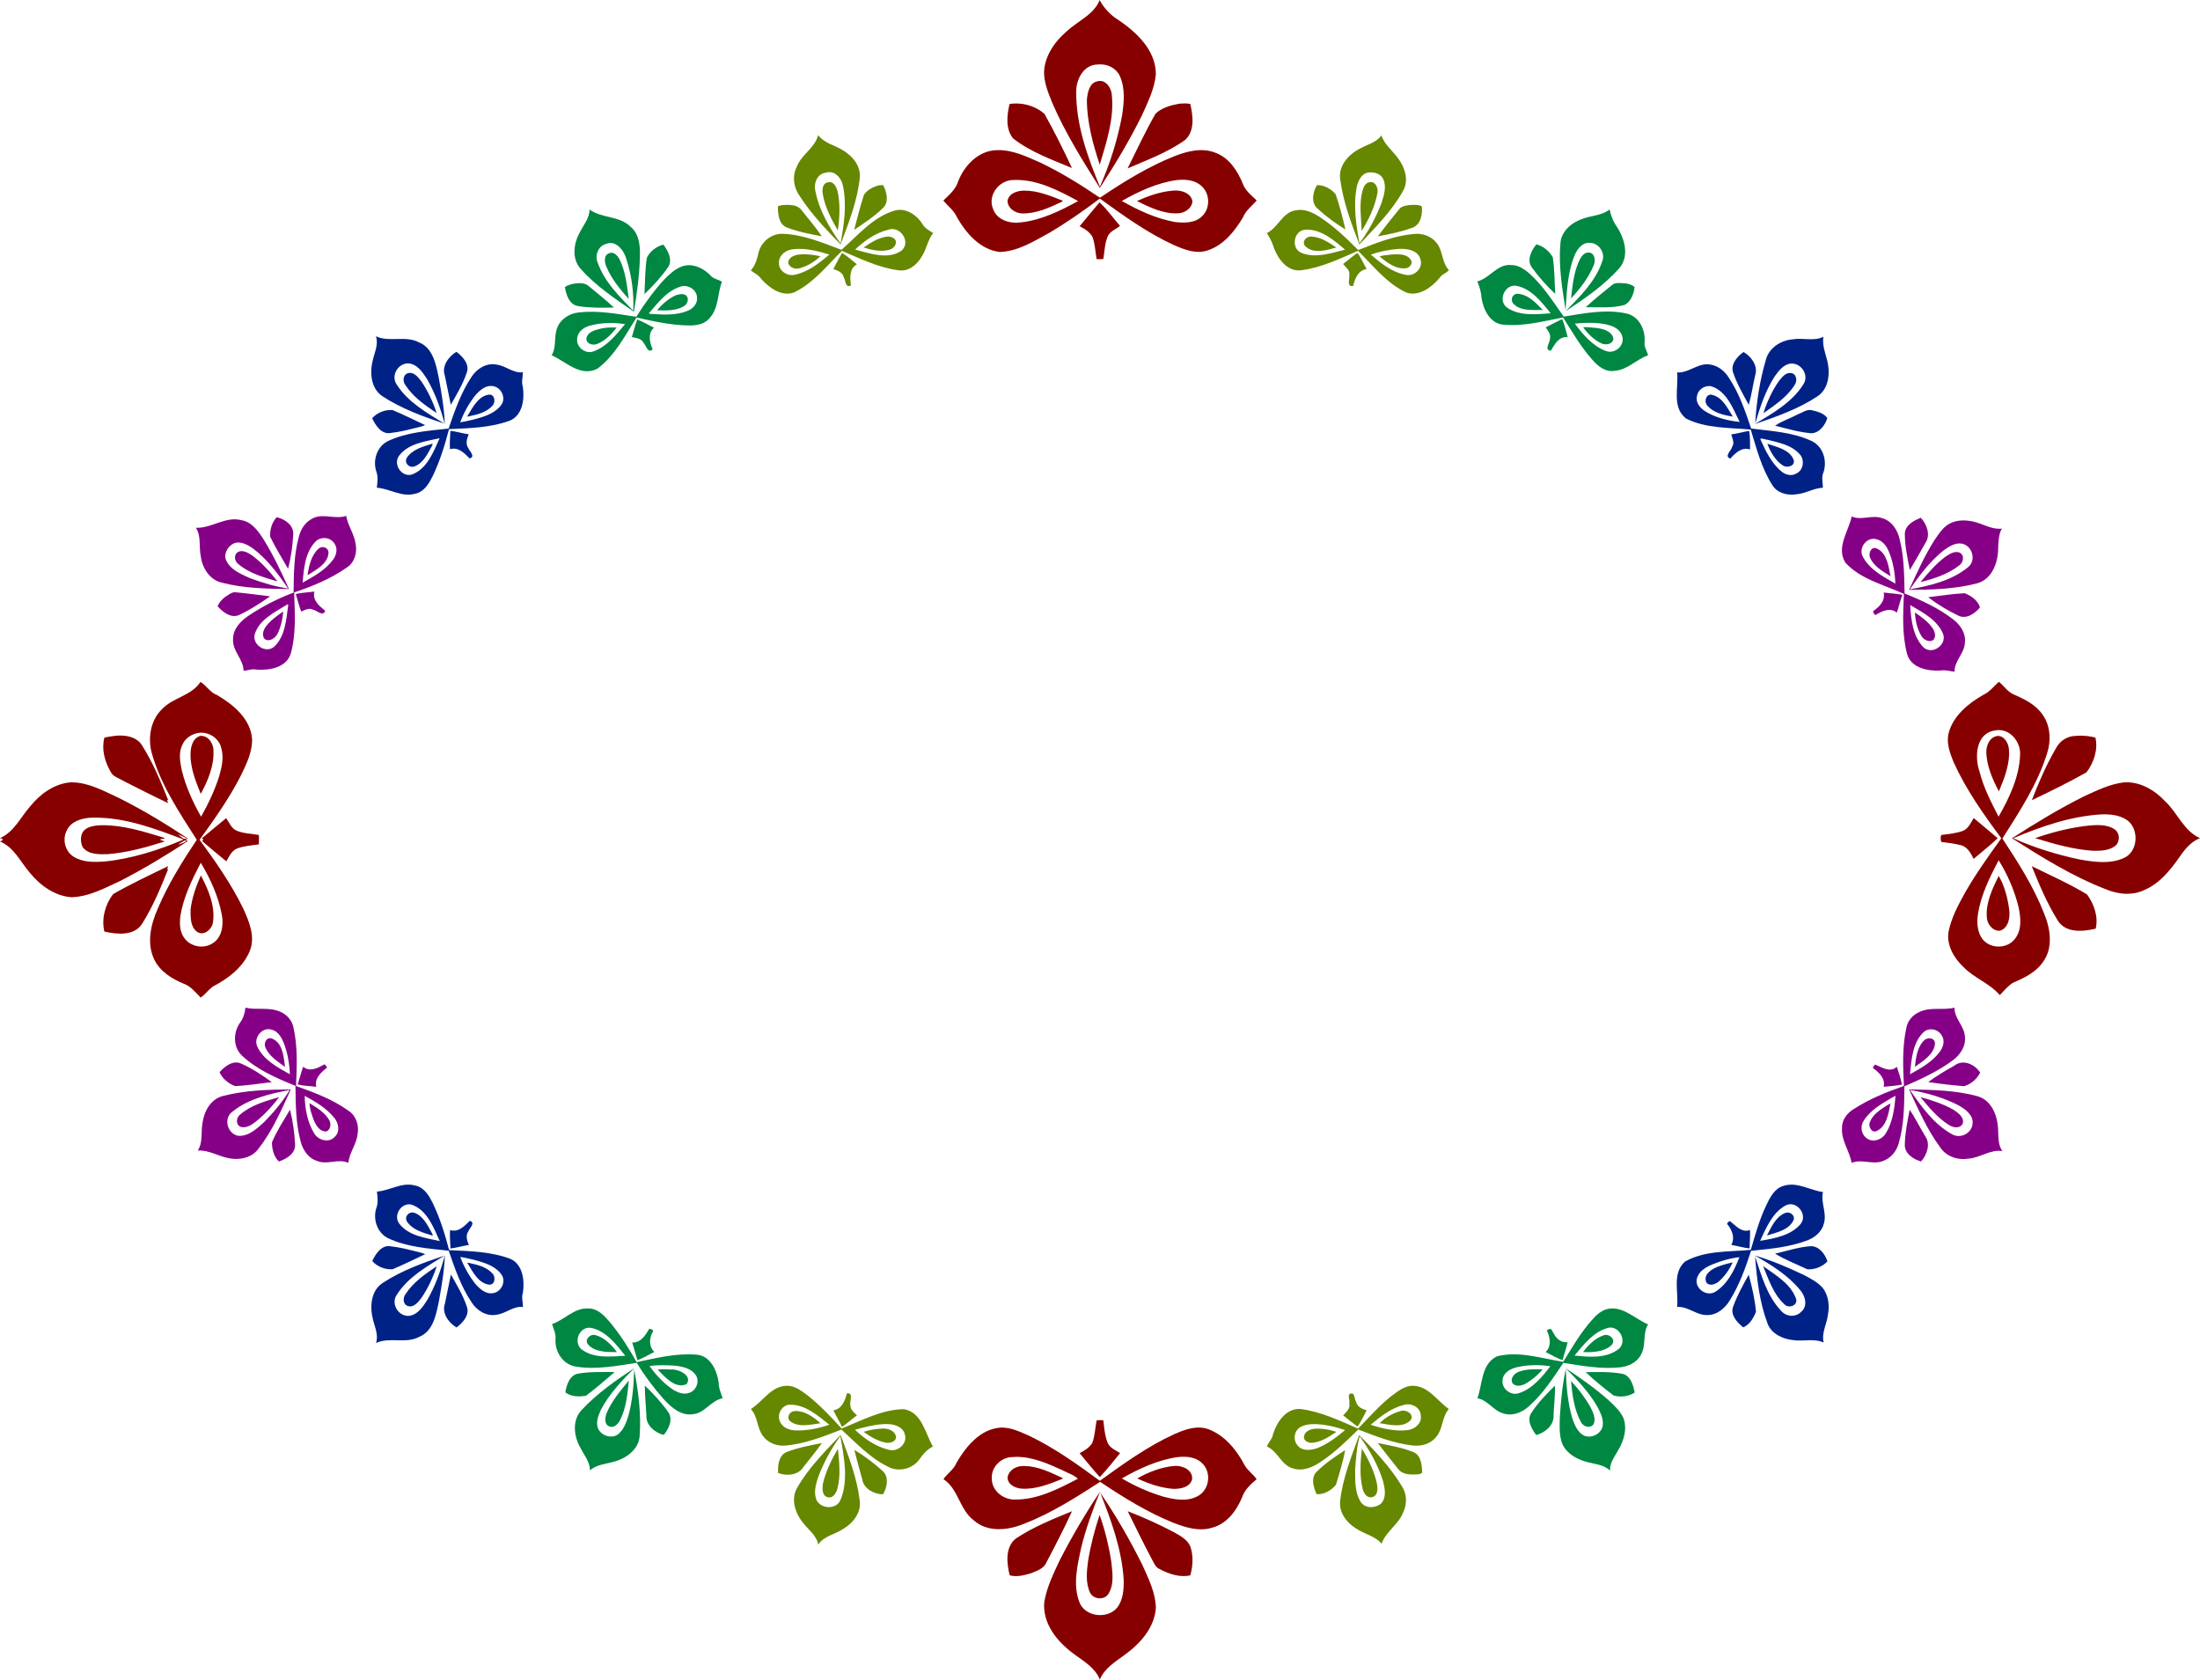 <?xml version="1.0" encoding="UTF-8"?>
<svg width="5216.6pt" height="3982.5pt" version="1.1" viewBox="0 0 5216.6 3982.5" xmlns="http://www.w3.org/2000/svg">
<path d="m2607.5 0c-9.87 25.86-34.271 41.06-55.741 56.38-32.89 23.65-63.9 54.75-73.55 95.42-8.16 32.39 5.621 64.18 17.561 93.72 30.68 70.17 71.189 135.43 112.16 199.94 36.16-55.6 70.521-112.53 99.841-172.07 14.02-31.06 29.649-62.61 33.039-97 0.03-56.95-45.06-99.4-88.85-129.07-18.7-11.09-35.6-29.88-44.5-47.32zm1.884 152.6c19.316-0.025 38.854 10.545 46.475 28.842 12.56 29.16 9.421 62.13 4.711 92.73-10.89 57.94-28.711 114.7-52.561 168.58-29.62-71.8-56.9-147.5-56.1-226.12-0.03-29.64 18.35-63.9 51.5-63.68 1.98-0.233 3.977-0.349 5.975-0.352zm-0.528 39.308c-2.294-0.064-4.697 0.233-7.197 0.953-19.19 4.23-23.049 27.69-24.459 44.07 0.18 52.51 14.05 104.12 30.48 153.6 15.92-53.34 34.31-108.36 28.72-164.68-0.814-15.312-11.489-33.496-27.544-33.944zm202.36 53.333c-4.949-0.044-9.945 0.448-14.783 0.611-19.86 3.53-41.619 9.33-56.509 23.78-24.14 42.1-44.55 86.271-66.2 129.69 46.45-20.2 95.049-37.73 136.47-67.48 23.5-21.43 18.381-57.23 12.391-85.12-3.697-1.089-7.518-1.447-11.367-1.481zm-402.3 0.07c-3.486 0.013-6.96 0.205-10.402 0.581-1.82 0.45-4.949-0.311-5.059 2.309-6 26.21-9.241 57.63 8.709 79.93 41.12 32.33 91.83 50.17 139.63 70.27-20.38-43.48-41.679-86.77-65.309-128.57-18.2-15.899-43.168-24.608-67.569-24.52zm-42.016 110.6c-1.136 0.012-2.275 0.041-3.416 0.087-43.43 1.1-76.901 35.949-91.641 74.459-5.93 18.87-21.399 31.83-34.939 44.97 10.45 13.05 24.979 23.3 31.889 39.05 21.84 38.52 55.411 77.65 102.13 82.95 42.81-1.48 80.259-25.2 116.76-45.13 41.74-24.62 81.58-52.4 120.23-81.58 56.06 40.61 112.84 81.589 176.08 110.56 25.14 10.95 53.431 22 80.711 12.03 37.15-12.58 62.97-45.08 82.42-77.58 6.74-16.49 21.35-27.35 32.8-40.3-12.33-12.08-27.001-23.15-33.031-40.03-12.54-30.27-32.02-60.83-64.05-72.92-32.26-13.29-67.86-4.13-98.83 8.15-61.59 24.77-118.51 59.66-173.41 96.67-1.22 0.76-2.771 1.461-4.041 0.491-44.75-30.37-90.94-58.94-139.8-82.27-31.63-13.931-64.639-29.982-99.864-29.608zm439.09 70.289c15.663 0.269 31.451 4.101 43.106 14.998 20.21 17.75 21.08 52.469 1.6 71.109-16.7 17.06-42.83 16.64-64.78 14.07-44.6-8.01-87.28-27.82-125.82-49.95 39.93-22.37 83.971-43.279 130.43-49.439 5.035-0.572 10.242-0.879 15.462-0.789zm-396.77 0.4c52.683-0.239 102.18 25.765 147.19 50.108-41.04 22.59-87.6 45.52-135.97 50.57-25.21 3.56-56.519-5.289-65.639-31.759-13.63-31.82 13.52-67.761 46.62-68.691 2.606-0.142 5.204-0.216 7.795-0.228zm379.19 25.084c-2.409-0.035-4.766 0.076-7.014 0.323-29.79 2.25-58.409 12.39-85.439 24.55 29.17 14.84 62.13 30.611 96.25 29.291 16.22-0.08 33.669-11.14 35.259-28.25-2.748-18.252-22.193-25.671-39.056-25.914zm-360.1 0.284c-15.45 0.11-35.141 5.87-39.111 23-1.01 18.44 18.231 30.81 34.981 31.1 32.75 0.56 63.25-13.331 92.23-26.991 1.12-0.91 4.01-1.39 3.07-3.37-29.15-11.64-59.33-24.029-91.17-23.739zm178.87 27.83c-15.59 18.97-31.8 37.46-47.17 56.62 11.92 6.27 24.539 13.58 30.759 26.13 5.74 16.71 6.56 34.54 9.43 51.82 5.29 0.33 10.671 0.28 16.041-0.28 2.86-17.98 3.25-36.78 10.37-53.8 5.61-12.23 20.2-17.08 29.17-24.7-16.19-18.39-30.77-39.661-48.6-55.791z" fill="#870000"/>
<path d="m1939.9 320.42c-7.62 30.988-40.873 46.6-51.221 76.615-10.806 22.092-6.396 48.409 7.607 67.928 27.249 42.101 62.051 78.599 96.773 114.53 19.812-52.224 40.662-105.12 46.036-161.13 0.635-34.656-29.731-59.39-59.04-71.71-14.581-5.636-31.857-14.996-40.155-26.233zm25.572 87.689c17.191-0.762 30.114 15.978 33.259 32.192 9.642 45.299 2.618 92.088-5.689 137.05-26.166-37.329-50.784-78.294-59.438-123.7-5.104-17.934 3.88-41.895 24.254-44.091 2.614-0.876 5.157-1.341 7.613-1.45zm0.921 23.652c-1.301 0.046-2.674 0.263-4.123 0.675-11.485 2.101-13.02 16.76-11.567 26.076 4.769 31.422 20.684 61.368 35.869 87.887 4.389-28.151 5.928-59.713 0.36-88.76-2.136-10.703-7.962-26.319-20.539-25.878zm127.65 7.017c-2.418 0.142-7.263 0.436-9.681 0.578-13.554 3.327-27.291 10.568-35.583 21.945-9.173 27.424-15.58 55.71-23.375 83.55 23.974-16.001 48.369-31.978 69.008-52.272 14.407-14.634 7.712-37.8-0.369-53.802zm-229.47 47.006c-3.181 0.069-6.287 0.257-9.212 0.467-3.83 0.607-7.729 1.235-11.002 3.393 0.356 18.127 2.027 42.751 22.166 49.95 26.393 10.271 54.494 15.231 82.184 20.719-14.293-21.234-31.475-40.697-47.192-60.986-7.977-11.912-23.161-13.841-36.944-13.543zm268.49 11.797c-3.191 0.041-6.428 0.401-9.69 1.115-52.258 14.344-89.113 59.593-128.07 93.639-44.489-16.736-89.688-35.77-137.78-38.001-26.83-1.492-51.471 17.571-58.505 43.178-3.688 15.587-7.403 31.445-18.712 43.594 8.317 6.636 18.733 10.904 24.666 20.232 19.012 21.141 48.215 42.845 77.99 31.964 45.742-22.062 78.51-63.76 113.37-98.523 43.236 18.298 86.406 39.677 133.49 45.966 29.39 4.928 51.235-20.158 62.178-44.162 6.511-14.876 10.463-30.876 20.687-43.907-9.172-6.321-19.998-11.182-25.43-21.539-11.683-18.541-31.846-33.842-54.186-33.555zm-18.434 45.49c24.964-0.807 44.621 33.249 22.514 51.709-32.705 21.784-74.88 5.787-109.68-3.027 21.523-20.069 48.146-39.606 77.797-46.715 3.158-1.244 6.303-1.868 9.369-1.967zm-8.613 17.845c-0.984-8e-3 -1.963 0.036-2.926 0.132-20.456 2.697-38.589 14.216-55.138 25.866 19.501 6.181 40.875 10.779 61.071 5.246 9.269-2.432 18.216-12.431 14.592-22.319-3.583-6.221-10.71-8.872-17.599-8.925zm-212.24 29.212c24.814-0.245 49.385 6.188 72.94 13.557-23.84 19.709-49.262 40.417-80.158 47.267-18.88 5.91-41.57-8.827-39.523-29.596 0.64-17.214 16.93-28.769 32.934-30.368 4.607-0.54 9.211-0.814 13.806-0.86zm103.06 9.642c-7.658 12.206-14.082 25.268-20.709 38.086 9.764 3.57 21.121 7.293 24.2 18.68 5.245 8.24 3.242 27.058 17.446 20.31-2.382-17.871-4.306-39.921 14.158-50.175-11.262-9.215-23.41-19.814-35.095-26.901zm-93.782 3.125c-3.268 0.095-6.538 0.341-9.807 0.773-10.554 1.574-24.161 6.992-24.239 19.706 3.219 11.936 17.675 16.155 28.368 12.247 17.857-4.932 35.084-15.555 47.896-28.16-13.916-2.536-28.054-4.976-42.218-4.566z" fill="#668700"/>
<path d="m3275.4 321.19c-11.549 16.441-32.182 21.061-48.895 30.261-28.429 13.426-54.731 42.562-48.235 76.09 7.053 52.581 26.102 102.67 45.135 151.91 37.166-39.557 76.602-78.515 103.19-126.35 14.907-24.924 4.724-56.396-11.574-77.894-13.195-18.153-31.931-32.262-39.623-54.02zm-23.948 87.514c11.868 0.285 24.097 5.268 28.869 16.777 7.747 17.988 1.178 37.897-4.401 55.522-12.975 33.969-30.451 66.859-52.307 95.642-8.361-44.113-15.146-90.348-6.217-134.88 3.559-13.65 10.688-29.539 25.992-32.533 2.604-0.412 5.325-0.596 8.063-0.53zm-1.126 22.981c-1.377 6e-3 -2.837 0.203-4.379 0.617-9.659 2.122-13.15 13.573-15.743 21.779-7.697 30.68-2.682 62.503-1.305 93.632 16.199-26.711 30.462-55.958 36.603-86.865 3.662-11.438-1.865-29.222-15.176-29.163zm-124.37 7.327c-1.029-0.023-2.06-6e-3 -3.092 0.054-10.257 15.803-15.186 43.151 2.393 56.539 19.905 18.22 41.885 34.396 64.955 48.341-6.787-28.333-13.709-56.898-23.633-84.275-10.188-10.961-25.186-20.317-40.624-20.659zm230.2 46.742c-4.165-0.083-8.369 0.206-12.29 0.195-9.332 1.157-20.356 2.465-26.518 10.539-17.178 20.933-34.05 42.142-50.153 63.905 26.954-5.14 54.129-10.347 79.978-19.828 21.328-6.009 26.4-32.444 24.177-51.216-4.548-2.768-9.84-3.489-15.196-3.595zm-272.54 11.916c-2.95-0.02-5.93 0.211-8.931 0.733-33.499 3.086-43.214 41.102-70.788 54.293 6.838 10.501 12.696 21.525 16.216 33.579 10.055 27.88 33.016 59.586 66.652 54.342 47.038-6.35 90.469-27.246 133.43-45.999 35.242 35.17 67.974 77.187 114.26 98.969 30.475 10.273 60.319-12.559 79.005-34.506 5.004-8.794 16.397-11.176 22.09-18.758-17.376-18.156-13.56-45.924-29.581-64.926-12.754-15.915-34.024-23.027-53.938-20.644-44.99 4.165-87.575 20.676-129.21 37.282-1.176 0.34-2.652 0.694-3.534-0.312-28.106-28.555-57.566-56.304-91.33-78.126-13.322-8.384-28.413-15.818-44.343-15.926zm17.198 46.831c34.462 0.81 63.592 26.189 88.706 47.462-32.922 7.857-69.017 20.999-102.26 8.117-26.605-9.106-20.78-52.32 6.588-55.403 2.345-0.173 4.666-0.229 6.963-0.175zm8.326 16.413c-11.783-0.496-23.339 11.735-14.24 22.775 19.587 19.225 50.452 9.543 73.866 3.23-17.963-12.015-37.326-25.216-59.626-26.006zm214.08 29.106c18.482 0.152 39.355 5.104 44.884 24.492 7.234 21.59-15.006 42.705-36.366 36.791-31.361-5.938-57.748-27.551-81.175-47.433 18.147-7.094 40.263-11.26 60.462-13.308 3.792-0.358 7.931-0.577 12.196-0.542zm-104.75 9.708c-11.634 8.168-22.352 17.683-33.684 26.286 6.032 7.957 17.05 14.41 14.635 26.13 1.463 9.587-6.921 28.704 9.111 25.854 4.246-17.509 11.86-37.149 32.055-40.097-7.575-12.374-13.305-27.888-22.117-38.173zm96.855 3.271c-5.343-0.149-10.667 0.162-15.456 0.401-9.169 1.58-20.939 1.446-28.527 4.714 17.302 14.344 39.111 31.227 63.395 27.79 8.11-1.629 16.395-11.655 10.653-19.576-6.46-10.447-18.309-13.001-30.064-13.328z" fill="#668700"/>
<path d="m1398 496.73c-0.183 19.391-13.016 35.128-21.761 51.457-15.393 26.361-21.806 63.334-0.221 88.222 35.862 41.418 82.451 71.625 127.04 102.71 7.379-43.793 13.486-87.95 14.295-132.42 0.662-24.425-1.762-52.1-21.966-68.884-26.181-26.573-70.572-20.307-97.389-41.082zm44.026 80.053c21.15-4.428 37.152 17.612 42.807 36.122 12.999 39.567 18.647 82.62 16.739 123.95-32.316-33.346-67.45-67.663-83.65-112.22-8.388-17.369-0.515-40.802 18.618-46.141 1.863-0.774 3.694-1.339 5.486-1.714zm5.697 22.668c-0.943 0.16-1.903 0.429-2.876 0.822-13.596 4.11-11.716 21.48-7.175 31.579 11.881 29.047 32.697 54.279 53.245 77.077-4.05-32.158-7.611-65.461-22.225-94.842-4.194-7.42-11.85-16.174-20.968-14.635zm125.43-19.301c-1.202 0.315-3.628 0.939-4.84 1.256-14.432 5.046-27.83 15.78-34.487 29.645-4.521 28.466-4.096 57.641-5.699 86.395 20.2-19.554 39.73-40.454 55.781-63.693 12.01-17.299 0.15-38.853-10.755-53.603zm-217.08 93.386c-5.61 2.007-12.089 3.114-16.476 7.379 2.688 18.283 10.765 42.487 32.31 45.053 27.672 4.37 55.954 3.751 83.89 3.293-18.564-17.571-38.803-33.439-58.476-49.796-10.852-10.655-27.688-8.646-41.248-5.929zm269.45-44.037c-3.118 0.538-6.229 1.393-9.31 2.598-16.593 6.037-29.409 18.919-41.652 31.089-24.751 27.06-46.356 56.9-65.7 87.982-44.822-6.803-90.346-15.546-135.86-10.387-21.698 1.946-43.288 14.974-51.455 35.794-8.819 21.243-1.333 45.501-13.41 65.808 33.438 14.802 68.297 52.636 108.56 31.739 41.342-30.804 65.882-79.237 92.626-121.3 41.115 9.326 82.756 18.478 125.13 18.86 18.372 0.341 38.896-3.821 50.116-19.785 19.956-23.744 16.52-56.52 27.32-83.71-8.064-5.798-20.494-6.479-27.272-15.145-15.06-15.569-37.267-27.308-59.093-23.541zm-8.493 49.134c16.056-3.228 34.115 8.258 35.643 25.257 2.47 14.801-8.856 27.972-22.032 32.979-27.938 11.767-58.99 9.084-88.474 7.348-1.806 0.3-4.968-1.664-1.807-3.327 20.62-24.26 41.881-51.609 73.492-61.411 1.047-0.349 2.108-0.63 3.178-0.845zm-6.658 19.335c-2.643 0.504-5.23 1.246-7.608 1.982-17.355 8.039-32.628 21.124-44.755 35.777 21.291 0.629 44.275 1.581 63.305-9.474 8.645-4.686 13.532-18.115 5.728-25.563-4.763-3.788-10.854-3.831-16.67-2.722zm-200.5 71.546c23.739-4.713 48.563-4.554 72.309-0.987-20.724 24.719-41.966 52.013-73.056 63.914-19.017 8.923-42.928-8.169-40.608-28.933 0.34-15.652 14.518-26.568 28.291-30.865 4.308-1.216 8.667-2.256 13.063-3.128zm101.02-11.926c-4.824 13.702-8.669 27.774-12.659 41.732 10.374 2.007 22.74 3.057 28.022 13.98 6.329 6.828 9.413 25.156 21.265 15.171-6.952-16.69-12.296-37.738 3.288-51.535-13.238-6.106-27.224-14.899-39.916-19.349zm-83.44 21.036c-2.645 0.506-5.254 1.109-7.806 1.815-11.858 2.937-27.265 8.264-29.27 22.315-0.353 12.701 15.828 16.961 25.566 12.766 18.977-7.295 34.721-23.62 46.123-38.804-11.026-0.687-23.152-0.286-34.612 1.908z" fill="#008742"/>
<path d="m3816.7 496.63c-17.355 14.026-40.427 14.125-60.738 20.925-26.853 8.278-53.992 29.143-55.945 59.264-4.728 52.991 4 106.14 12.265 158.33 2.609-40.73 4.526-89.114 21.284-129.42 5.858-14.519 17.894-30.893 35.298-30.026 22.691-0.174 39.13 24.731 29.811 45.474-15.899 46.623-52.575 82.066-86.113 116.61 44.834-29.609 90.287-60.678 126.37-100.98 25.421-28.218 13.69-70.533-4.893-99.033-8.807-11.818-15.048-28.454-17.339-41.144zm-47.551 102.35c-0.845-0.143-1.736-0.218-2.678-0.22-9.03-0.186-15.658 7.909-19.769 15.066-14.911 28.967-17.808 61.959-21.509 93.788 21.692-23.187 41.887-49.252 53.854-78.954 4.723-10.342 2.773-27.542-9.898-29.679zm-126.22-19.63c-11.587 14.434-23.395 37.24-10.767 54.557 16.424 22.681 35.15 43.894 55.599 63.007-1.991-29.013-1.289-58.409-5.914-87.129-8.338-14.436-22.505-26.46-38.918-30.435zm213.93 92.906c-0.981-0.189-1.962-0.356-2.933-0.508-10.794 0.031-23.908-3.568-32.517 4.874-20.61 16.989-41.928 33.588-61.332 51.759 30.735-0.056 62.596 2.795 92.552-5.512 14.881-8.11 21.417-26.226 23.352-42.261-5.252-4.711-12.249-7.032-19.122-8.352zm-263.71-42.795c-2.769-0.579-5.618-0.894-8.553-0.887-33.662-4.435-51.752 31.29-81.569 38.676 5.171 12.598 9.268 25.589 9.917 39.335 4.398 27.79 20.437 61.153 52.166 63.266 47.62 4.326 94.836-8.144 141.07-17.169 21.659 33.692 41.937 69.306 68.839 99.555 13.263 15.414 31.343 30.775 53.355 26.914 30.752-1.663 51.607-27.406 79.465-36.61-2.475-10.638-10.02-20.202-8.151-31.758 2.019-27.836-11.895-58.607-40.292-66.857-50.075-11.822-101.65-1.248-151.49 6.758-25.55-35.946-49.441-74.035-82.853-103.5-9.41-7.755-19.898-15.216-31.898-17.723zm2.176 48.151c35.842 6.794 60.052 38.424 81.626 65.325-34.535 2.252-74.603 7.136-104.4-14.223-21.316-17.061-3.882-55.235 22.779-51.102zm10.48 19.893c-2.209-0.465-4.47-0.789-6.786-0.951-12.112-0.735-18.472 13.219-11.26 22.709 17.226 19.393 46.948 15.115 70.27 15.88-14.37-15.312-30.871-33.138-52.225-37.638zm201.74 71.493c17.163 3.605 34.479 11.08 39.237 28.974 5.847 21.908-17.735 41.876-38.417 34.443-31.716-11.615-54.643-38.891-74.201-65.155 18.836-1.677 37.858-2.848 56.738-0.819 5.216 0.584 10.921 1.355 16.643 2.557zm-103.6-12.328c-12.944 6.53-26.043 12.805-38.856 19.555 5.283 7.985 12.758 16.02 10.212 26.547-0.122 10.113-14.68 27.728 2.115 28.69 8.822-15.094 19.251-34.632 39.846-31.994-3.915-13.974-7.423-31.037-13.317-42.798zm89.332 22.195c-3.32-0.658-6.548-1.119-9.485-1.449-9.774-0.341-21.102-2.757-29.749-1.402 10.445 14.866 24.898 29.298 41.877 37.489 9.87 5.667 27.854 3.499 29.606-9.76-1.723-15.49-17.858-22.027-32.249-24.878z" fill="#008742"/>
<path d="m4323.7 798.54c-23.037 11.371-48.621 1.766-72.808 6.045-28.509 2.197-56.964 20.566-63.954 49.479-14.204 48.192-22.309 100.55-24.945 149.68 11.51-38.509 24.252-77.393 46.185-111.44 10.168-14.093 23.033-31.168 42.43-30.318 23.33 1.863 39.272 29.934 25.096 49.91-26.889 42.619-72.645 68.208-114.72 93.615 50.735-17.41 102.39-35.315 147.45-65.056 29.356-18.536 31.944-58.252 23.324-88.811-4.665-17.327-11.216-34.862-8.064-53.11zm-189.5 36.063c-14.676 10.439-30.932 28.748-24.873 48.285 9.294 27.05 23.675 52 37.336 77.025 6.615-23.216 9.775-47.297 15.385-70.781 6.972-21.917-9.557-44.052-27.848-54.529zm114.89 50.307c-1.19-0.33-2.488-0.519-3.896-0.545-11.624-0.784-19.738 10.35-26.425 18.253-16.683 23.096-29.213 51.304-37.446 77.26 26.8-19.092 55.791-38.024 73.664-66.397 7.048-9.028 5.61-25.377-5.897-28.571zm-186.9-18.98c-1.624-0.456-3.278-0.835-4.959-1.134-29.502-6.753-51.714 20.28-80.54 18.246 4.098 36.608-13.109 81.889 21.065 109.28 47.119 23.894 102.2 21.43 153.56 26.203 13.707 44.71 25.486 91.323 50.963 131.23 11.544 19.601 36.278 25.674 57.466 22.2 21.832-1.761 40.687-14.549 62.659-15.531 0.07-12.318-4.075-24.752 1.49-36.794 9.196-27.573-1.041-61.312-28.374-74.07-44.741-20.902-95.014-23.386-143.23-29.492-14.068-41.495-28.375-83.787-52.88-120.51-8.592-13.701-21.527-25.214-37.227-29.624zm245.1 109.55c-4.521-1.332-9.096-2.357-13.405-3.303-11.263-1.066-20.817 6.494-30.868 10.311-17.731 9.303-37.74 15.769-53.968 26.907 28.385 6.943 56.688 15.557 85.964 17.907 19.198-0.487 32.926-19.447 37.916-36.086-6.008-8.381-15.692-12.806-25.639-15.737zm-249.18-59.475c36.501 11.694 51.229 53.098 66.924 84.417-27.862-2.819-59.173-10.372-83.752-26.564-11.054-7.56-21.461-21.009-17.292-35.075 2.333-15.539 19.015-26.079 34.12-22.778zm3.873 20.84c-0.745-0.218-1.502-0.416-2.271-0.594-13.305-3.774-19.73 14.388-12.507 23.918 14.353 18.441 40.42 24.397 61.476 27.553-11.777-19.098-23.59-44.133-46.698-50.877zm85.273 84.908c-14.098 2.293-27.918 6.33-42.085 8.249 2.452 9.66 8.472 20.23 1.951 29.73-2.151 9.349-19.57 22.174-4.248 27.691 12.013-13.45 27.414-28.122 46.851-21.716-0.299-14.411 0.566-31.973-2.469-43.954zm69.755 27.528c18.978 5.359 37.429 12.781 50.61 27.896 12.084 13.15 8.761 37.508-7.88 45.334-11.058 7.107-25.73 3.597-35.31-4.424-24.335-19.909-37.871-49.142-50.562-77.155 3.771-3.028 11.956 1.805 17.38 1.79 8.4 2.113 17.135 4.124 25.762 6.56zm-26.189 2.952c6.502 18.249 18.813 39.963 36.603 51.389 9.874 6.597 29.167 1.935 25.919-12.677-9.391-25.153-39.996-30.89-62.522-38.713z" fill="#002287"/>
<path d="m464.59 1251.4c12.922 20.222 6.702 44.556 11.415 66.77 3.22 28.154 21.239 57.316 50.562 63.482 51.656 13.376 105.54 14.232 158.61 15.038-17.673-39.694-36.458-79.034-59.213-116.1-12.711-20.141-27.825-42.628-53.135-47.133-38.003-10.074-71.084 19.499-108.24 17.946zm191.6-25.089c-11.45 11.95-16.632 30.009-15.513 46.291 12.426 26.19 28.086 50.765 42.446 75.962 6.707-26.313 10.818-53.79 12.144-81.002 1.791-22.088-19.929-36.893-39.077-41.252zm-102.3 62.411c15.546-7.177 33.979 3.119 46.777 12.39 33.591 25.414 58.918 59.927 82.691 94.266-30.713-4.223-60.752-13.695-89.899-24.209-22.233-10.155-48.878-20.557-58.286-45.255-3.715-12.817 3.502-26.997 13.995-34.384 1.537-1.137 3.114-2.066 4.722-2.809zm190.18-60.948c-2.965 1.265-5.875 2.904-8.721 5.002-13.874 8.717-22.504 23.657-26.482 39.232-12.106 43.199-12.083 88.562-12.729 133.06-37.857 14.25-74.238 32.823-107.77 55.481-18.251 12.482-35.74 30.832-35.762 54.409-2.231 28.327 24.548 47.612 25.001 75.477 10.194-0.51 20.134-5.254 30.488-2.749 30.12 1.958 69.092-3.91 80.844-36.3 13.787-47.537 10.184-97.895 8.532-146.77 43.504-14.498 86.967-32.285 124.62-58.836 18.498-11.41 25.18-34.931 21.273-55.456-2.92-23.942-18.483-43.602-22.527-67.142-24.904 8.66-52.623-5.713-76.768 4.59zm-178.97 80.626c-11.477 6.062-9.583 22.482 0.286 29.209 26.139 22.175 60.363 31.36 92.599 40.947-17.674-22.387-36.733-44.201-59.744-61.267-9.357-6.189-21.733-14.143-33.142-8.889zm192.08-30.413c12.468-5.181 28.264-1.492 35.615 10.392 8.859 11.906 5.129 27.917-3.208 38.843-18.057 24.645-45.791 39.676-71.94 54.186 2.736-34.298 6.289-74.849 33.023-99.624 2.006-1.572 4.201-2.837 6.51-3.796zm1.843 20.58c-1.726 0.795-3.366 1.947-4.822 3.483-16.462 15.714-21.848 40.103-24.849 61.832 19.44-12.738 46.662-25.723 49.527-51.519 1.278-12.003-10.536-18.091-19.856-13.796zm-210.43 107.69c-1.787 0.856-3.514 1.87-5.187 2.833-11.443 6.704-22.232 15.831-27.379 28.39 12.034 13.58 30.911 28.642 50.043 21.088 26.238-12.196 50.786-27.942 74.338-44.646-27.427-3.333-54.826-7.071-82.33-9.668-3.358-0.413-6.506 0.576-9.485 2.003zm152.81 2.17c4.383 13.877 7.473 28.243 12.925 41.742 8.506-3.908 18.619-9.713 27.87-4.572 10.204 1.872 23.636 17.587 28.934 2.639-13.986-11.375-30.874-24.817-25.51-45.519-14.686 1.952-29.896 2.353-44.22 5.709zm-20.25 24.803c1.675-0.822 2.778-0.629 2.158 2.496-4.639 33.514-6.845 71.978-32.371 96.96-20.039 18.62-54.478-4.151-46.649-29.716 10.262-32.197 43.113-49.057 70.021-65.624 1.591-0.327 4.688-3.06 6.841-4.116zm-9.668 16.792c-0.341 0.217-1.015 0.671-1.352 0.898-14.116 9.722-28.298 20.01-38.888 33.646-6.658 8.624-11.769 21.976-3.074 31.131 12.018 7.029 25.558-3.695 30.72-14.498 7.282-16.049 11.449-33.612 12.594-51.176z" fill="#860087"/>
<path d="m4746.8 1253.3c-24.335 3.002-45.563-11.867-68.52-16.779-17.871-3.819-37.68-4.003-54.336 4.421-16.781 8.335-26.537 25.086-36.99 39.785-23.761 37.289-41.576 77.893-60.213 117.86 53.813-0.222 108.57-1.699 160.92-15.321 34.155-8.831 49.088-46.329 50.158-78.604 0.58-17.136 0.852-38.054 8.977-51.359zm-192.22-25.631c-16.506 6.684-36.265 16.692-37.879 36.815 0.01 29.353 6.111 58.459 11.914 87.074 12.606-21.184 24.678-42.692 36.812-64.141 13.1-18.556 3.251-44.922-10.847-59.748zm103.42 63.146c20.395 8.752 27.348 39.688 8.186 54.326-38.406 31.656-89.504 43.507-137.41 52.202 22.774-33.646 47.892-66.51 79.667-92.197 12.681-9.011 27.689-19.165 44.092-16.054 1.913 0.4 3.738 0.981 5.467 1.723zm-188.22-59.77c-2.56-1.149-5.252-2.085-8.073-2.778-23.413-7.918-47.949 6.378-71.024-3.676-7.368 35.306-37.278 73.229-15.087 109.31 36.213 39.822 91.696 52.373 138.91 74.338-1.928 47.579-4.715 96.298 7.698 142.76 9.405 33.162 48.972 40.401 78.911 38.975 11.303-2.203 22.33 1.524 33.502 2.689-0.613-25.789 23.33-43.108 24.492-68.435 2.952-22.341-10.858-43.025-28.114-55.875-34.462-26.596-74.632-45.094-114.85-61.073-1.05-43.716-0.977-88.28-12.343-130.95-4.606-18.784-16.107-37.25-34.027-45.29zm176.6 79.131c-0.412-0.184-0.84-0.355-1.285-0.512-12.029-3.396-23.508 4.685-32.963 10.973-22.256 16.822-40.508 38.195-58.194 59.602 31.954-8.093 64.824-18.634 91.108-39.168 10.873-6.749 14.107-25.181 1.334-30.894zm-190.54-29.453c11.188 5.241 18.747 16.477 23.278 27.813 9.83 23.774 14.113 49.708 15.182 75.262-29.341-16.708-62.455-33.892-78.052-65.488-9.376-20.32 11.015-46.128 32.999-39.843 2.324 0.522 4.521 1.286 6.593 2.256zm-4.613 20.321c-1.143-0.528-2.332-1.004-3.571-1.426-11.806-2.815-17.556 13.441-13.512 22.455 8.999 20.919 30.046 32.654 48.518 44.174-4.174-22.589-8.19-54.466-31.435-65.202zm212.99 107.94c-1.938-0.892-3.885-1.689-5.819-2.389-28.877 1.329-57.629 6.163-86.385 9.506 22.057 16.892 46.293 31.491 71.417 43.509 19.057 9.59 39.578-5.006 51.441-19.307-4.041-14.222-17.091-25.078-30.654-31.319zm-154.95 1.032c-0.518-0.228-1.053-0.379-1.605-0.455-13.679-1.854-27.429-3.303-41.158-4.577 4.165 18.011-8.239 31.929-21.849 41.698-6.439 2.858-1.033 8.691 2.216 11.769 15.153-9.202 34.833-19.355 50.842-5.747 4.695-13.815 7.774-28.153 13.059-41.77-0.485-0.386-0.986-0.69-1.505-0.918zm20.245 24.718c29.661 17.267 64.118 34.973 77.988 68.383 9.257 25.97-25.864 50.889-46.7 31.674-25.111-26.133-29.551-65.48-31.288-100.06zm11.173 17.563c0.921 19.369 5.346 39.423 15.65 56.085 5.433 9.041 19.264 16.009 28.485 8.5 6.142-7.894 3.285-18.734-1.577-26.426-10.765-16.068-26.796-27.463-42.558-38.159z" fill="#860087"/>
<path d="m475.33 1616.9c-21.95 33.54-65.65 36.66-91.78 65.18-26.91 26.3-33.259 68.099-23.739 103.41 21.13 74.99 65.22 140.83 106.73 205.75-34.74 52.04-68.081 105.54-92.491 163.34-16.59 37.42-26.75 81.36-8.5 120.15 13.63 28.5 41.88 46.15 70.2 57.8 16.87 5.98 28 20.639 40.1 32.789 10.51-7.31 18.1-18.05 28.22-25.78 36.12-18.84 71.84-45.25 87.9-84.02 14.26-33.63-0.93-70.05-15.12-101.1-28.29-58.06-65.4-111.26-103.57-163.16 35.44-49.36 71.12-99.33 98.62-153.82 12.92-26.85 26.67-55.24 25.82-85.75-3.9-47.75-44.84-81.24-83.28-103.86-16.18-5.68-25.531-23.17-39.111-30.93zm1.075 120.35c22.002-0.425 44.118 15.093 48.395 37.223 6.48 22.06 0.88 45.15-5.25 66.57-10.71 33.23-25.539 65.141-42.789 95.391-19.53-34.87-36.701-71.87-45.911-111-3.85-18.93-7.71-39.911 1-58.061 5.89-15.87 21.47-26.579 37.75-29.469 2.254-0.396 4.529-0.611 6.805-0.655zm-192.19 6.775c-4.67 0.04-9.271 0.384-13.656 0.948-7.69 1.25-15.5 2.041-23.05 3.991-7.13 27.24 0.629 56.4 14.489 80.28 5.41 12.7 20.14 15.53 30.65 22.4 35.37 17.66 70.39 36.101 106.32 52.611-0.39-2.66-5.771-8.91-0.241-7.12-17.77-44.42-36.12-89.19-61.9-129.67-10.855-18.078-32.377-23.613-52.612-23.439zm193.01 0.786c-0.575 0-1.154 0.015-1.741 0.053-15.6 3.55-21.92 20.72-23.25 35.02-3.14 35.83 10.65 69.829 23.75 102.39 16.68-30.34 31.55-65.52 30.22-101.2 0.688-16.566-11.173-36.172-28.98-36.262zm-305.83 110.12c-1.281-0.015-2.566-0.01-3.855 0.019-38.49 3.07-71.91 27.339-95.63 56.509-23.05 26.08-38.3 60.981-71.83 75.791 9.46 2.09 7.659 5.079-0.091 7.959 33.4 13.7 48.48 48.6 70.89 74.3 24.34 29.99 58.611 54.69 98.091 57.92 41.9-1.11 79.679-21.83 116.86-38.97 54.75-28.36 107.75-60.02 159.19-94-5-3-5.37-4.851 0.75-6.141-52.47-34.83-106.54-67.579-162.88-95.809-35.359-16.188-71.751-37.002-111.48-37.478zm52.883 83.763c73.244-0.441 143.56 26.216 211.3 51.845-58.94 25.05-123.54 45.841-188.33 52.261-24.26 1.6-50.98 2.069-72.4-11.341-20.76-12.58-27.87-42.129-16.07-63.159 9.73-20.41 33.66-27.851 54.67-29.341 3.616-0.156 7.224-0.244 10.827-0.266zm311.94 1.186c-19.2 15.67-38.08 31.77-57.2 47.55 3.87 2.81 3.17 4.46 0.3 6.8 18.77 16.34 38.071 32.4 57.461 48.1 6.05-11.25 11.999-23.98 24.059-29.98 16.87-6.6 35.171-7.7 52.941-10.22 0.51-7.43 0.179-14.901 0.109-22.311-17.68-3.32-36.24-3.179-53.02-10.309-12.46-5.38-17.89-20.58-24.65-29.63zm-293.82 16.786c-3.302 0.024-6.608 0.118-9.92 0.284-10.32 1.28-21.251 2.809-29.811 9.219-12.99 9.37-12.65 28.851-6.95 42.231 13.64 18.26 39.44 17.489 59.82 16.869 46.16-3.68 91.11-16.1 135.07-30.15-3.89-1.57-8.1-2.379-11.67-4.589 3.36-1.68 17.46-2.211 8.37-4.661-46.997-14.381-95.382-29.562-144.91-29.203zm179.33 21.794c7.21 2.9 14.47 5.74 21.43 9.22-7.8 4.48-15.34-4.94-21.43-9.22zm16.339 14.359c12.81 0.96-14.269 9.67-15.819 10.05 4.73-4.12 10.319-7.13 15.819-10.05zm37.981 52.87c22.62 37.28 41.9 79.811 49.98 123.56 4.46 23.54 0.65 53.18-21.3 67.03-21.4 14.6-53.431 8.75-68.091-12.65-10.97-15.23-11.119-35.301-8.739-53.161 7.54-44.37 27.59-85.22 48.15-124.78zm-77.761 8.191c-43.7 21.15-87.77 41.91-129.95 65.98-19.02 24.61-28.089 58.34-20.889 88.95 29.38 6.7 70.589 11.061 89.459-18.359 25.54-40.62 44.089-85.301 61.859-129.73-6.33 2.43 1.6-6.269-0.48-6.839zm78.03 21.95c-11.54 25.68-21.05 52.67-24.43 80.75 0.12 17.69-1.049 40.04 14.611 52.2 15.6 12.17 36.16-4.841 38.38-21.491 6.27-38.69-11.551-79.689-28.561-111.46z" fill="#870000"/>
<path d="m4740 1616.6c-12.51 10.14-21.971 24.221-37.091 30.891-35.5 20.17-70.799 48.929-82.109 89.859-6.34 23.78 2.609 47.77 11.509 69.64 29.34 64.98 70.77 123.66 113.22 180.61-29.689 41.24-59.419 82.631-84.779 126.74-16.8 30.26-33.8 61.33-40.55 95.62-4.62 32.05 13.289 62.109 35.879 83.259 25.57 26.38 61.841 38.081 85.771 66.291 9.68-9.98 18.649-21.031 30.319-28.791 27.02-11.8 55.63-25.01 72.57-50.4 24.44-34.07 17.02-79.179 1.75-115.51-24.65-62.94-61.39-120.3-98.43-176.51 40.23-63.46 82.51-127.84 105.41-200.25 10.24-30.48 9.15-66.469-9.93-93.289-15.76-23.26-41.669-36.4-66.709-47.28-15.53-5.95-24.65-20.541-36.83-30.881zm0.06 114.43c29.906 0.358 52.416 31.037 49.861 60.517-2.38 51.77-25.67 100.81-50.96 144.86-17.83-34.64-35.88-69.681-45.37-107.69-11.89-34.81-8.28-90.389 36.97-96.789 3.233-0.647 6.405-0.935 9.499-0.898zm192.48 13.297c-4.031 0.019-8.061 0.224-12.073 0.631-19.68 0.53-37.209 12.74-45.919 30.17-22.52 38.84-40.57 80.349-56.7 122.17 43.73-20.83 87.54-42.209 129.73-66.109 17.26-22.86 27.859-54.15 20.929-82.48-11.76-2.82-23.874-4.437-35.967-4.381zm-194.76 0.636c-0.489-0.01-0.984-6e-4 -1.486 0.025-19.13 2.83-27.491 23.93-26.291 41.25 1.67 31.99 14.991 62.321 29.741 90.191 13.31-32.05 26.909-65.85 23.689-101.25-1.627-13.582-10.491-29.951-25.653-30.216zm305.68 109.84c-2.29-0.028-4.589 0.026-6.894 0.169-33.94 4.04-64.96 19.51-95.65 33.53-58.71 29.38-114.93 63.481-170.08 99.031 70.84 45.15 142.8 90.039 221.42 120.52 29.83 12.74 64.75 16.331 94.51 1.291 34.89-15.62 59.601-46.37 81.081-76.92 12.36-18.42 27.39-36.94 48.75-45.08-38.86-17.33-53.44-60.801-83.45-88.191-22.941-24.759-55.339-43.928-89.687-44.348zm-51.924 76.066c19.4 0.191 39.446 3.672 55.03 15.844 26.21 22.57 22.44 73.459-10.71 87.739-32.57 14.88-70.299 9.43-104.46 3.45-54.1-11.32-107.34-27.91-157.82-50.35 66.77-28.08 136.84-52.43 209.7-56.58 2.73-0.091 5.488-0.13 8.259-0.103zm-311.6 8.753c-6.47 10.99-12.099 23.831-24.039 29.891-16.81 6.32-34.851 8.05-52.531 10.2-2.68 5.03-1.81 11.229-0.25 16.539 16.5 2.23 33.22 3.86 49.29 8.55 13.95 5.02 21.09 19.211 27.48 31.591 18.97-16.27 39.05-31.649 56.98-48.909-18.71-16.17-37.92-31.981-56.93-47.861zm292.21 16.681c-4.949 0.046-9.867 0.334-14.65 0.709-44.97 4.37-89.16 15.469-131.72 30.259 44.77 13.83 90.399 26.861 137.38 29.991 18.52 0.27 39.481-0.391 54.391-13.041 9.59-10.4 8.89-29.129-3.02-37.539-12.428-8.467-27.534-10.517-42.38-10.38zm-232.94 83.539c20.21 31.7 36.941 70.71 46.62 108.6 5.87 25.67 9.24 56.42-8.59 78.37-17.75 22.36-54.999 23.539-74.139 2.389-14.91-16.78-16.101-41.309-12.941-62.469 7.28-45.22 27.85-86.811 49.05-126.89zm78.441 13.9c17.67 43.74 36.119 87.661 61.069 127.84 18.43 31.46 60.09 27.489 90.54 20.369 6.78-27.86-3.829-58.73-20.63-81.3-41.92-25.36-87.039-45.269-130.98-66.909zm-78.481 23.05c-14.79 30.52-30.649 63.149-28.119 98.009 0.73 16.19 13.9 33.291 31.2 32.081 20.98-6.79 24.57-32.6 21.7-51.47-3.38-26.79-11.501-56.64-24.781-78.62z" fill="#870000"/>
<path d="m664.88 2399.1c-0.493-0.209-0.989-0.415-1.488-0.611-26.091-11.222-54.684-2.936-81.44-9.222-1.28 12.489-4.755 24.746-12.332 34.978-16.749 23.04-17.542 57.594 3.604 78.152 35.743 33.921 82.336 53.899 127.4 72.2 0.5 44.041 0.664 88.862 12.231 131.72 4.923 20.068 18.043 39.843 38.642 46.19 24.338 10.464 50.258-6.325 74.535 4.692 2.302-24.25 19.212-43.715 21.814-67.875 3.931-20.58-3.135-43.803-21.27-55.489-37.403-27.096-81.408-43.491-124.61-58.808 1.883-46.395 4.232-93.689-6.26-139.33-3.276-16.506-15.553-30.055-30.821-36.597zm-16.442 43.671c12.075 5.289 19.592 17.794 24.257 29.775 9.326 23.702 13.584 49.418 14.77 74.707-29.12-16.369-62.064-33.686-77.139-65.126-10.056-20.415 10.15-46.918 32.652-41.157 1.916 0.438 3.735 1.046 5.46 1.802zm-1.73 20.538c-0.77-0.343-1.561-0.665-2.377-0.961-11.919-4.256-19.452 10.375-15.348 20.236 8.45 21.342 29.081 34.205 46.888 47.07-3.073-22.895-5.295-55.684-29.163-66.346zm123.02 60.158c-15.445 8.481-34.776 19.348-50.9 5.776-4.783 13.743-8.361 27.901-12.857 41.761 13.958 4.397 29.467 3.641 43.989 5.936-4.906-20.279 11.408-34.57 25.643-45.571-1.747-2.814-3.404-5.708-5.875-7.902zm-196.6-0.984c-1.705-0.739-3.421-1.454-5.146-2.146-18.65-5.194-35.754 9.005-47.413 21.865 6.703 15.431 21.142 27.037 36.631 32.937 29.273-1.088 58.323-6.15 87.448-9.339-22.522-16.051-45.942-32.243-71.521-43.318zm116.34 60.69c-53.457 0.358-107.77 1.81-159.79 15.202-29.041 6.566-45.46 35.477-49.307 63.122-4.562 22.171 1.683 46.624-11.501 66.599 26.314-1.891 49.089 13.877 74.39 18.245 24.565 4.84 53.208-0.831 68.941-21.761 33.416-42.404 55.154-92.58 77.266-141.41zm33.047 15.117c25.568 13.945 51.833 29.23 70.234 52.364 10.416 12.574 14.161 32.927 0.856 45.01-13.847 15.169-39.154 7.941-48.727-8.493-15.974-26.323-21.962-58.829-22.364-88.88zm-35.451-14.021c-15.42 25.93-38.182 53.428-60.802 76.328-16.873 15.278-36.031 33.621-60.431 32.566-26.688-3.662-37.454-42.639-13.681-58.074 38.078-30.576 88.036-41.588 134.91-50.819zm46.839 31.395c0.518 14.669 5.875 29.096 11.17 42.673 5.302 11.818 15.19 27.002 30.382 23.859 8.958-5.688 10.253-19.047 4.536-27.448-10.646-17.689-28.962-28.525-46.088-39.084zm-72.026-14.236c-32.478 9.294-67.197 19.022-93.059 41.78-8.919 7.173-10.234 22.985 1.282 28.419 16.141 5.052 30.737-7.694 42.493-17.084 18.185-15.471 36.501-35.688 49.285-53.115zm25.743 29.73c-14.866 25.399-31.464 50.214-42.76 77.454-0.01 16.045 4.325 34.021 16.474 45.286 17.294-5.677 39.095-18.202 38.406-39.471-1.308-27.992-5.277-56.228-12.12-83.269z" fill="#860087"/>
<path d="m4553.4 2398.5c-0.834 0.36-1.661 0.75-2.488 1.154-16.058 6.886-28.15 21.401-30.862 38.765-9.706 44.779-7.664 91.037-5.515 136.5-40.799 14.158-81.387 30.511-117.76 53.995-16.335 9.385-29.692 26.049-28.973 45.684-2.322 29.746 17.991 54.199 22.672 82.611 23.719-9.739 48.887 4.625 72.849-3.832 19.25-6.206 33.683-23.086 38.773-42.385 12.993-43.813 13.11-89.992 13.644-135.28 39.705-17.35 79.752-35.508 114.61-61.626 18.155-13.14 32.156-34.775 28.651-57.965-2.191-24.541-25.121-41.5-24.489-66.903-26.682 6.641-55.318-1.996-81.115 9.283zm14.898 44.16c12.764-5.5 29.112 0.029 35.944 12.36 8.297 12.342 3.384 28.673-5.158 39.481-17.908 23.725-44.619 38.496-70.146 52.609 3.419-34.854 5.923-76.875 34.146-101.41 1.639-1.248 3.39-2.259 5.214-3.045zm-1.243 20.931c-1.629 0.766-3.128 1.788-4.39 3.056-16.72 15.895-19.621 41.169-22.176 62.919 19.325-14.055 45.586-29.075 47.681-55.349 0.281-11.504-12.319-14.764-21.115-10.626zm-121.04 60.587c-1.767 2.768-7.679 6.823-3.144 9.533 13.895 10.288 27.97 24.25 23.64 43.167 14.425-1.333 29.139-2.41 43.381-5.139-2.608-14.438-7.744-28.383-12.113-42.376-16.839 15.335-36.083 0.532-51.764-5.185zm195.38-1.921c-2.78 1.224-5.474 2.867-8.033 4.974-21.039 11.458-42.613 24.86-61.259 38.373 28.268 4.337 56.806 7.559 85.327 9.858 16.047-4.966 30.538-16.991 37.853-32.278-10.772-17.483-34.426-29.49-53.888-20.927zm-114.61 60.875c21.649 46.878 42.588 94.893 73.358 136.71 14.051 21.602 40.932 31.45 65.951 27.459 28.363-1.178 53.071-22.808 81.885-17.958-9.977-13.926-9.293-31.865-10.046-48.234-0.39-32.567-13.992-71.796-48.383-81.748-52.867-14.643-108.3-15.274-162.76-16.232zm-33.855 15.651c1.136-0.479 1.86-0.238 1.458 1.838-2.361 29.238-6.727 59.73-22.009 85.297-8.937 16.414-32.513 25.148-47.727 11.704-12.091-9.799-13.966-28.492-5.055-41.03 15.969-25.007 42.737-39.75 67.543-54.549 0.863 0.341 3.898-2.461 5.79-3.259zm35.77-14.424c39.565 6.674 79.033 17.826 114.86 36.201 15.884 9.074 36.441 23.062 33.761 44.112-2.05 22.367-28.622 36.146-48.184 24.956-43.389-23.669-72.901-65.491-100.44-105.27zm-46.047 31.995c-2.186 1.214-6.561 3.633-8.746 4.847-15.481 9.925-32.715 20.904-39.865 38.701-4.715 10.134 3.31 27.643 16.044 21.798 23.788-11.379 28.07-42.009 32.567-65.346zm71.274-14.941c19.696 24.004 40.007 48.697 66.536 65.456 10.209 6.948 27.523 10.482 33.792-3.442 3.381-14.903-11.654-25.241-22.369-32.172-24.277-13.788-51.129-22.587-77.959-29.842zm-25.803 29.987c-5.259 27.354-10.914 54.973-11.455 82.918-0.654 21.1 20.786 34.738 38.464 39.532 13.976-15.176 23.226-41.778 9.723-60.133-12.534-20.482-23.207-42.856-36.732-62.318z" fill="#860087"/>
<path d="m988.18 2811.9c-1.252-0.359-2.537-0.665-3.86-0.905-31.797-8.868-59.82 12.236-90.565 14.281 1.424 12.954 3.516 26.266-1.365 39.046-8.648 26.566 1.879 58.495 27.387 71.375 44.914 21.316 95.512 24.484 144.17 29.834 14.516 41.998 29.184 84.915 54.137 122.19 12.323 19.533 35.034 33.972 58.822 29.63 22.352-2.381 39.744-21.164 63.172-18.337-0.043-11.497-4.01-22.986-0.103-34.36 4.205-28.849-0.179-67.182-30.5-80.184-46.01-17.022-96.008-18.104-144.53-20.251-9.976-38.168-21.708-76.092-38.83-111.72-8.267-16.541-19.174-35.166-37.941-40.595zm125.76 82.743c-12.677 12.646-27.107 28.034-46.76 21.91-1.076 14.453 0.477 29.097 1.043 43.595 14.659-1.601 28.898-6.122 43.522-8.253-4.561-10.431-8.305-22.771-0.758-33.091 3.376-7.999 17.011-19.599 2.954-24.161zm-138.26-38.449c36.714 12.327 52.412 53.978 66.978 86.513-33.613-7.724-74.209-12.135-96.343-41.899-14.296-19.62 5.45-50.317 29.364-44.614zm6.404 19.307c-12.378-3.539-23.875 8.613-17.264 20.667 13.354 20.183 38.806 26.837 60.632 33.439 1.613-2.253-1.098-4.445-1.697-6.49-9.9-17.861-20.05-39.674-40.47-47.225-0.401-0.147-0.802-0.278-1.201-0.391zm151.03 114.19c21.093 6.024 43.288 14.086 56.134 32.616 11.498 16.353-0.957 41.576-20.532 43.849-17.422 2.963-31.735-10.681-42.204-22.713-14.77-19.091-26.666-40.51-35.134-63.078 11.062 1.549 21.9 4.345 32.793 6.845 2.938 0.802 5.929 1.621 8.942 2.481zm-78.28-13.323c-9.975 37.035-22.98 73.721-42.319 106.99-10.55 16.293-23.927 36.134-45.337 36.788-24.561-0.801-40.846-30.676-25.766-51.048 26.766-41.573 71.457-66.532 112.5-91.923-50.651 16.976-101.81 35.451-146.73 64.93-27.962 18.572-30.642 56.43-22.828 86.249 4.112 18.313 13.853 37.054 7.184 56.031 32.287-15.116 70.41 2.713 102.56-14.638 33.196-13.534 39.895-52.57 46.457-83.51 6.485-36.111 13.17-74.371 14.287-109.87zm75.197 22.343c-4.781-1.335-9.603-2.431-14.328-3.401-2.437-0.064-10.101-3.521-6.54 0.86 12.146 19.535 24.428 45.631 49.603 49.698 14.517 2.196 17.32-17.338 9.482-25.702-9.898-11.304-23.872-17.45-38.215-21.454zm-133.38-28.98c-6.602-1.845-13.361-3.21-19.964-4.921-16.39-4.19-32.969-7.758-49.784-9.667-21.822-4.437-36.245 17.82-44.226 34.839 11.661 13.497 30.655 20.722 48.294 19.466 26.234-10.839 51.547-23.835 77.326-35.699-3.781-1.63-7.686-2.91-11.647-4.018zm38.784 32.657c-27.391 18.465-55.826 38.036-73.985 66.317-6.241 8.27-6.281 22.958 4.431 27.538 14.58 5.752 25.86-8.773 33.529-18.974 15.455-22.481 28.531-50.959 36.025-74.88zm33.709 19.506c-4.907 23.061-9.273 46.235-14.18 69.296-8.08 22.411 8.992 45.304 27.493 56.352 14.77-10.912 32.018-29.852 24.421-49.653-9.032-26.912-23.798-51.422-37.735-75.995z" fill="#002287"/>
<path d="m4230.9 2811.2c-0.505 0.145-1.01 0.3-1.516 0.461-21.901 5.978-32.418 27.709-41.446 46.474-15.932 33.686-26.078 69.739-36.461 105.36-52.256 5.039-109.13 1.073-156.26 27.922-30.924 28.383-14.399 71.499-18.571 107.45 25.828-2.079 45.366 19.771 71.004 19.171 22.992 0.658 42.531-15.847 53.878-34.539 22.633-36.44 37.386-77.102 50.5-117.75 45.43-4.569 91.837-8.597 134.86-25.283 17.74-6.845 33.784-21.203 38.181-40.263 6.913-24.723-8.319-49.183-2.439-73.881-30.094-3.669-59.94-24.334-91.738-15.124zm-129.37 83.987c-3.537 2.325-9.222 5.318-3.756 9.941 10.058 13.781 16.366 30.626 7.445 46.676 14.557 2.224 28.817 6.862 43.447 8.254-0.01-14.551 1.78-29.129 0.926-43.646-20.633 7.716-34.915-12.053-48.062-21.224zm137.05-38.836c23.978-7.293 47.769 24.278 31.202 45.579-23.197 27.832-62.409 34.458-96.238 40.195 14.552-31.023 28.765-66.422 60.25-83.782 1.588-0.846 3.187-1.506 4.786-1.992zm-4.204 19.196c-0.699 0.211-1.392 0.47-2.069 0.791-22.154 9.338-32.149 33.219-42.565 53.162 22.314-7.22 51.999-12.642 62.938-36.314 4.697-11.236-7.801-20.742-18.304-17.64zm-146.18 112.7c11.852-3.437 24.002-6.002 36.246-7.383-11.805 30.63-28.119 64.218-57.348 82.118-20.397 12.6-49.419-8.071-43.463-31.49 6.611-23.419 32.266-32.16 52.82-39.531 3.877-1.328 7.795-2.569 11.745-3.714zm72.537-11.495c38.606 22.022 77.793 46 106.51 80.584 12.811 13.731 20.763 39.069 3.718 52.945-12.911 14.001-36.124 11.847-47.823-2.504-33.409-35.247-46.548-83.9-61.537-128.66 4.197 53.527 10.477 108.19 29.472 158.8 8.967 24.633 36.024 37.004 60.548 39.521 24.069 3.688 49.537-4.581 72.614 5.769-5.583-22.773 7.62-43.881 10.122-66.029 4.222-20.976 1.414-44.045-11.064-61.804-12.057-15.091-29.907-23.684-46.562-32.609-37.532-17.95-76.132-34.148-116-46.01zm-73.181 21.787c-4.123 1.224-8.201 2.571-12.209 4.102-15.45 5.439-38.7 19.263-28.753 38.86 7.67 8.682 20.882 3.531 28.46-2.512 14.241-12.52 25.782-28.501 33.372-45.824-7.002 1.637-13.998 3.334-20.87 5.373zm121.52-26.024c23.626 14.624 51.1 25.035 76.634 37.136 17.189 0.991 35.569-6.018 47.437-18.794-5.291-17.292-19.807-36.494-39.752-36.07-28.803 2.004-56.355 11.384-84.319 17.728zm-28.516 29.492c13.237 31.252 24.096 66.078 49.781 89.694 9.056 11.593 31.837 5.092 28.927-10.718-12.028-36.686-48.965-57.564-78.708-78.975zm-34.05 20.459c-13.612 24.584-27.446 49.367-36.993 75.896-7.28 19.492 10.032 37.747 24.025 48.923 15.371-6.436 24.179-22.122 30.171-36.813-2.463-29.598-9.651-60.253-17.203-88.006z" fill="#002287"/>
<path d="m1403.6 3103.2c-2.654-0.526-5.408-0.8-8.273-0.78-34.03-2.02-56.364 27.144-86.278 36.967 3.47 12.023 9.916 23.718 8.064 36.866-1.309 29.268 17.834 58.977 47.868 64 48.318 7.915 97.072-1.617 144.81-8.912 18.798 30.854 40.574 60.014 64.711 86.934 17.534 18.964 40.158 39.091 68.224 34.9 28.719-2.313 43.204-32.86 70.752-37.743-3.883-12.358-9.509-24.342-9.379-37.642-4.119-28.439-19.631-63.359-52.343-65.765-48.026-4.12-95.52 7.939-142.14 17.722-18.207-32.481-38.157-64.17-61.908-92.92-11.913-13.921-25.531-29.944-44.105-33.626zm137.88 47.724c-0.668-0.13-1.323-0.226-1.932-0.29-9.127 15.249-19.954 33.426-40.483 32.542 4.194 13.957 8.502 27.905 12.422 41.961 13.841-4.858 26.764-13.216 40.158-19.547-12.888-12.203-12.448-30.455-5.048-45.52 4.898-5.573-0.442-8.229-5.117-9.148zm-140.93-2.645c36.192 6.831 60.478 39.16 82.17 66.338-34.256 1.868-74.72 7.01-103.73-15.204-20.58-16.969-5.142-54.461 21.564-51.134zm10.39 17.104c-12.266-2.509-25.536 10.989-16.858 22.091 16.463 19.337 46.612 18.311 68.752 18.448-12.399-16.815-29.543-34.531-50.712-40.245-0.393-0.115-0.787-0.213-1.183-0.293zm202.67 74.666c13.638 2.696 27.155 7.937 35.459 19.3 10.865 14.54 2.575 37.48-14.285 42.984-13.453 5.27-27.789-0.481-39.305-7.64-21.88-14.685-40.058-34.629-55.522-55.697 19.865-2.933 40.16-2.107 60.162-0.928 4.384 0.465 8.944 1.082 13.49 1.981zm-12.366 7.82c-4.065-0.773-7.925-0.992-11.119-0.568-10.229-0.939-20.535-0.905-30.756-0.049 15.378 15.744 41.6 47.194 68.553 34.575 12.382-16.862-9.064-30.609-26.678-33.958zm-97.079-3.972c-44.318 29.211-88.568 60.227-124.95 99.283-23.315 24.298-18.64 62.878-2.777 89.911 8.664 17.22 22.469 33.085 22.534 53.401 14.654-13.757 35.636-14.68 54.007-20.043 30.366-7.066 62.416-29.34 63.837-63.12 3.793-52.165-3.513-105.29-13.042-156.17-1.04 37.215-3.963 74.685-14.03 110.7-4.792 15.164-10.617 31.035-22.879 41.865-15.249 13.305-41.785 4.702-49.06-13.317-5.336-14.423 0.934-29.808 6.723-43.078 19.459-38.005 51.475-71.115 79.636-99.432zm-48.583 9.283c-0.579-0.102-1.39-0.087-2.162-0.046-27.105 0.141-54.506-0.918-81.349 3.583-20.944 2.826-28.945 26.748-31.505 44.74 13.611 10.53 32.782 10.744 49.036 7.832 22.719-16.936 44.155-35.763 65.677-54.195 1.585-1.245 1.266-1.742 0.302-1.914zm35.609 20.039c-19.837 24.383-40.998 48.61-53.002 78.03-3.527 9.705-5.917 25.041 5.647 30.589 11.267 5.399 21.453-4.865 26.127-14.134 15.121-28.947 17.765-62.57 21.228-94.486zm37.764 12.006c0.226 23.576 2.431 47.08 3.753 70.624-1.739 23.306 20.389 41.431 41.184 46.502 11.998-14.609 22.983-37.473 10.177-54.764-15.999-22.72-35.119-43.164-55.114-62.362z" fill="#008742"/>
<path d="m3814.2 3103.2c-2.962 0.528-5.972 1.323-9.035 2.415-16.625 6.868-28.167 21.642-39.511 34.982-22.51 27.48-40.334 58.368-59 88.433-51.097-8.008-104.72-26.342-156.56-13.249-38.293 17.824-34.463 65.774-46.821 99.624 24.937 4.291 37.63 29.705 61.722 35.994 21.119 7.131 44.002-2.287 59.855-16.636 33.322-29.194 57.519-66.864 82.067-103.31 43.885 6.964 88.418 15.015 133.04 10.754 20.588-1.73 42.251-11.82 51.638-31.187 12.156-22.106 2.913-49.108 16.285-70.88-30.423-12.437-58.721-43.173-93.67-36.942zm-138.9 47.643c-0.615 0.089-1.296 0.344-2.057 0.799-3.318 0.91-7.444 2.272-3.618 7.019 6.339 15.526 8.901 34.414-4.678 47.047 13.206 6.724 26.573 14.332 40.234 19.47 3.406-14.394 9.016-28.198 11.891-42.703-15.362 1.835-27.324-8.757-33.542-21.932-2.831-2.873-3.924-10.326-8.23-9.7zm138.43-2.665c25.629-5.191 45.308 30.939 25.365 49.647-28.718 23.532-70.896 20.169-105.53 16.194 21.089-25.044 42.592-53.673 74.971-64.235 1.752-0.731 3.487-1.261 5.195-1.607zm-8.885 17.299c-0.871 0.168-1.733 0.411-2.579 0.735-20.146 6.626-36.851 23.727-48.54 39.64 22.458 0.759 49.889 0.062 67.593-16.612 11.341-11.965-3.42-26.288-16.474-23.763zm-199.69 74.575c23.372-4.364 48.11-3.935 71.079-0.689-19.013 24.875-42.007 52.959-73.475 63.548-19.073 7.742-42.308-9.227-39.932-29.972 0.541-17.026 17.568-27.121 32.404-30.718 3.274-0.825 6.585-1.546 9.924-2.169zm11.466 8.35c-4.487 0.79-8.928 1.906-13.301 3.464-11.58 3.209-23.393 15.6-16.841 27.978 9.15 10.385 24.889 5.043 34.764-1.226 13.339-8.838 26.522-19.162 36.38-31.704-13.67-0.323-27.542-0.882-41.002 1.488zm95.779-4.262c28.073 27.916 55.692 57.123 75.499 91.678 6.676 13.117 14.052 27.108 12.646 42.356-1.184 20.482-26.701 34.121-44.819 25.5-15.101-7.721-21.519-24.444-27.147-39.354-11.404-38.226-14.631-78.204-15.785-117.89-8.092 36.617-11.536 74.927-14.101 112.57-0.545 22.192-2.155 45.406 6.584 66.363 11.576 23.34 36.282 35.774 60.511 41.873 17.862 4.79 38.345 5.871 52.05 19.884-1.559-18.4 11.269-33.852 19.477-49.119 13.129-22.071 21.331-49.581 12.479-74.785-7.339-17.369-21.839-30.228-35.208-42.93-31.874-28.186-66.681-52.808-102.19-76.142zm47.708 9.288c20.204 19.615 43.234 37.784 65.741 55.2 16.342 5.146 35.942 2.682 50.32-6.837-3.385-17.414-9.84-40.925-30.181-44.58-28.298-5.074-57.274-4.148-85.88-3.783zm-35.044 20.91c3.192 33.089 7.388 67.46 23.431 97.113 5.309 11.172 21.373 16.668 30.018 5.697 6.316-13.208-1.013-28.012-6.847-40.05-12.843-22.727-28.723-43.835-46.602-62.761zm-38.087 11.173c-19.951 19.892-40.032 40.218-55.438 63.944-12.407 17.142 0.406 38.724 11.044 53.149 21.228-5.461 43.297-23.89 41.196-47.696 0.848-22.414 4.15-48.932 3.198-69.396z" fill="#008742"/>
<path d="m1867.4 3285.7c-38.701-0.295-57.766 37.108-86.927 55.212 16.858 18.007 14.038 44.892 28.766 64.082 11.808 16.268 32.962 24.308 52.696 22.542 46.463-3.78 90.186-21.378 133.25-37.969 35 31.796 68.296 67.912 111.68 88.713 24.562 12.711 56.9 4.504 73.052-17.807 8.638-12.421 18.431-23.973 32.221-30.724-18.349-30.595-25.447-80.576-68.325-88.495-52.746 0.46-100.42 26.961-148.18 45.98-25.234-28.055-51.49-55.487-81.094-79.027-14.015-10.146-28.955-22.278-47.144-22.506zm143.65 17.924c-0.84-0.025-1.778 0.037-2.825 0.187-4.775 17.429-11.867 36.968-32.107 40.246 6.319 13.292 14.363 25.735 20.369 39.212 12.378-8.345 23.369-18.594 35.473-27.344-7.005-6.653-15.714-13.697-15.588-24.337-2.252-9.013 7.284-27.637-5.321-27.963zm-134.8 27.03c35.24 0.869 63.789 26.723 90.309 47.462-25.617 8.794-52.891 14.458-80.108 13.463-14.505-0.393-30.855-6.319-36.916-20.627-8.08-16.104 3.191-38.35 21.466-40.241 1.766-0.082 3.516-0.099 5.249-0.057zm11.038 15.036c-1.484-9e-4 -2.977 0.064-4.479 0.199-10.903 1.24-18.613 15.479-9.415 23.72 20.232 16.106 48.568 7.918 72.113 4.978-15.732-14.039-35.951-28.878-58.219-28.897zm215.19 30.759c17.673 0.207 38.121 5.69 43.046 24.364 7.107 21.977-16.959 43.361-38.644 36.531-30.318-7.24-57.451-26.248-79.677-47.329 22.259-6.053 44.768-12.11 67.923-13.356 2.358-0.163 4.827-0.24 7.352-0.211zm-7.625 10.668c-2.399-0.06-4.73 0.06-6.896 0.339-13.578 0.933-27.12 3.257-40.047 7.552 16.157 11.794 34.194 22.419 54.135 25.968 9.14 0.62 22.786-2.442 22.499-14.099-1.791-13.879-16.737-19.437-29.691-19.76zm-102.29 16.363c-0.266 0.01-0.555 0.129-0.865 0.408-36.207 38.484-74.357 76.504-100.82 122.68-16.845 27.06-5.347 61.676 13.55 84.359 12.472 16.58 31.809 29.56 35.681 51.271 13.823-20.702 40.677-24.104 60.145-37.597 23.212-13.647 43.194-39.911 38.036-68.136-6.164-51.945-25.42-101.04-43.472-149.8-0.364-1.046-1.104-3.209-2.257-3.183zm0.038 1.395c7.95 46.456 20.214 103.11 0.774 150.49-8.491 23.495-43.426 23.446-55.878 3.975-9.425-17.577-3.347-38.634 2.274-56.399 12.951-34.909 31.239-67.816 52.83-98.063zm-43.762 16.878c-0.401 0.053-1.203 0.159-1.604 0.222-27.949 5.443-56.176 10.781-82.763 21.259-18.196 8.184-20.681 32.564-19.315 49.391 19.651 7.564 48.212 5.442 59.961-14.406 14.689-18.726 30.021-37.042 43.722-56.466zm38.034 13.356c-15.253 25.808-28.749 53.476-35.612 82.85-1.396 10.637-2.634 27.129 9.999 31.64 13.794 4.491 21.497-9.407 24.49-20.416 7.997-30.725 4.05-62.909 1.123-94.074zm38.849 2.649c5.89 23.516 12.415 46.874 18.888 70.24 3.442 22.234 28.463 35.032 49.294 35.136 9.41-16.538 14.896-41.558-1.457-55.815-20.641-18.463-42.949-35.394-66.725-49.561z" fill="#668700"/>
<path d="m2608.3 3367.2c-2.689 0.05-5.374 0.276-7.989 0.341-3.57 17.9-3.909 36.68-10.409 53.93-6.84 11.17-18.57 18.191-29.97 24.041 15.62 19.08 31.711 38.76 47.911 56.75 16.83-17.68 32.68-37.69 48.08-56.73-10.45-7.02-23.541-11.831-29.291-23.981-6.84-17.01-8.41-35.559-10.32-53.639-2.63-0.635-5.322-0.761-8.011-0.711zm234.09 17.619c-19.808-0.026-39.678 7.611-57.625 15.531-63.5 29.04-120.56 70.06-176.83 110.82-53.8-39.62-108.66-78.789-169.19-107.61-21.31-9.24-43.531-20.08-67.331-18.58-47.35 3.87-80.819 44.71-103.11 82.93-6.12 16.09-22.17 25.859-31.18 39.239 35.58 23.44 37.709 71.43 71.039 96.97 33.52 30.4 82.951 24.58 121.59 8.22 63.79-24.65 121.78-62.1 178.97-98.75 54.93 36.79 111.64 71.939 173.11 96.859 29.01 11.24 60.991 21.4 91.991 11.95 35.58-9.04 59.07-41.349 72.12-73.869 6.16-17.28 20.179-29.66 33.739-41.22-7.99-11.94-20.89-20-28.07-32.65-19.02-36.11-46.809-71.08-86.119-85.85-7.613-2.799-15.355-3.982-23.106-3.992zm-34.633 69.266c16.459 0.231 33.06 4.383 44.408 17.036 19.96 20.86 15.6 58.32-8.5 74.15-25.62 16.32-58.13 10.76-85.78 3.17-34.1-10.2-67.65-25.25-97.75-43 40.16-22.92 84.691-43.72 131.41-50.45 5.255-0.625 10.724-0.983 16.211-0.906zm-398.19 0.245c38.737-0.254 75.675 16.086 110.42 31.981 11.58 6.46 26.811 10.9 35.841 19.9-46.56 24.21-95.97 50.049-149.88 49.309-27.13 0.43-54.311-21.099-54.181-49.389-1.99-26.12 20.09-49.35 45.72-51.17 4.045-0.4 8.072-0.605 12.08-0.631zm378.25 21.344c-1.222 0.017-2.423 0.087-3.595 0.208-31.02 2.69-60.739 14.459-87.609 29.569 26.85 12.56 55.71 22.541 85.5 24.731 16.98 0.29 39.361-3.39 44.591-22.52 2.353-20.962-20.563-32.249-38.886-31.988zm-358.47 0.306c-1-0.014-2.002-0.013-3.006 0-16.29-0.25-34.529 9.469-37.139 26.759-0.56 16.7 17.969 25.829 32.569 26.859 33.65 2.54 65.701-10.639 96.441-22.759 2.7-0.51 1.06-3.809-1.22-3.559-27.58-12.923-56.643-26.87-87.644-27.302zm179.01 60.941c-34.52 51.58-66.09 105.28-94.53 160.49-15.42 32.59-31.791 65.609-37.741 101.51-4.43 52.27 32.791 96.06 72.761 124.53 22.28 16.52 48.739 31.671 58.969 59.081 10.66-25.97 35.091-41.49 56.911-57.22 37.52-26.69 72.689-64.861 76.089-112.99-0.92-36.46-17.739-69.859-32.369-102.46-29.39-58.86-62.26-116.22-99.52-170.41 26.22 66.27 51.13 134.69 55.57 206.42 0.38 22.73-1.171 47.761-15.861 66.341-23.73 28-77.559 21.23-89.739-14.82-14.95-40.81-4.351-85.381 4.469-126.44 10.81-45.3 28.461-93.25 44.991-134.03zm65.741 46.361c19.14 39.23 38.44 78.44 58.9 117.03 4.24 7.7 7.969 16.75 16.909 20.1 21.91 11.64 47.58 20.46 72.53 14.82 6.1-21.91 7.6-45.87 0.33-67.7-6.72-17.14-24.149-26.161-39.319-34.681-35.37-18.7-72.02-35.239-109.35-49.569zm-132.27 0.219c-0.38 0.1-1.12 0.3-1.5 0.4-44.98 18.39-90.511 36.891-131.21 63.781-26.32 20.4-22.079 58.99-14.909 87.48 16.71 4.65 34.4-0.09 50.53-4.85 13.22-5.82 29.95-10.401 36.07-24.941 21.15-40.2 42.24-80.52 61.02-121.87zm65.52 8.531c-11.73 35.41-21.281 71.759-27.231 108.66-3.3 24.84-6.34 51.581 4.37 75.091 7.48 16.21 32.79 19.07 43.13 4.33 14.95-22.7 10.111-51.47 7.541-76.97-5.66-37.41-15.679-77.699-27.809-111.11z" fill="#870000"/>
<path d="m3347.9 3285.7c-18.345 1.01-33.374 13.294-47.606 23.594-29.383 23.006-54.326 51.676-80.04 78.009-43.835-18.838-87.996-40.27-135.93-46.414-34.567-2.967-56.778 30.987-65.854 59.969-1.273 11.294-11.307 18.62-14.165 29.081 25.803 10.811 33.262 43.915 61.301 51.627 22.567 7.657 46.25-2.097 64.932-14.775 33.346-21.695 61.922-49.679 90.163-77.396 41.286 16.012 83.209 32.464 127.53 37.791 19.889 2.613 41.854-2.421 55.422-18.09 18.402-18.984 14.474-48.64 31.785-68.175-27.816-19.588-49.215-56.03-87.536-55.221zm-142.86 18.415c-0.257 0-0.523 0.022-0.801 0.055-11.597-0.298-2.241 16.562-4.87 23.539 3.076 12.328-7.447 20.234-14.469 28.238 11.514 8.73 22.404 18.411 34.348 26.564 8.07-12.113 14.457-25.526 21.274-38.407-10.773-3.493-22.526-8.158-25.106-20.735-4.365-5.844-2.426-19.373-10.377-19.253zm132.48 25.551c15.293-0.377 31.042 10.189 31.326 26.479 3.533 18.491-14.327 32.894-31.137 34.758-29.763 3.5-59.569-3.43-87.656-12.711 23.46-19.672 48.793-39.758 79.119-47.158 2.7-0.854 5.516-1.298 8.348-1.368zm-11.416 14.942c-2.322 0.086-4.553 0.584-6.519 1.566-17.927 4.904-35.676 15.484-48.205 28.255 23.344 3.463 54.323 12.224 73.073-6.826 9.395-11.961-5.811-23.464-18.349-22.994zm-213.97 32.103c26.382-0.519 52.542 5.78 77.47 13.997-20.224 17.126-41.821 33.495-66.747 43.092-14.486 4.934-34.124 7.546-45.115-5.554-11.99-11.923-9.953-34.501 4.359-43.662 8.117-5.372 17.92-7.094 27.479-7.801 0.852-0.031 1.703-0.055 2.554-0.072zm11.438 10.694c-2.188 0.028-4.372 0.13-6.551 0.299-11.094 1.044-24.85 7.075-25.204 20.043 0.142 8.739 9.725 12.843 17.245 13.362 22.337-0.94 41.743-13.942 59.705-26.007-14.438-4.946-29.884-7.929-45.196-7.697zm99.318 15.394c-18.51 51.141-39.358 102.41-45.208 156.88-3.083 30.248 19.901 55.461 44.956 68.726 17.949 10.078 40.404 16.018 53.381 31.744 10.118-28.831 39.75-45.041 50.844-73.549 9.754-19.363 9.495-43.333-2.2-61.832-27.329-45.56-64.24-84.802-101.77-121.97zm1.119 2.801c22.299 30.666 43.612 67.869 55.399 106 4.222 17.249 8.832 37.891-3.999 52.808-12.979 11.618-36.166 13.104-47.612-1.449-15.992-22.904-14.181-52.611-14.554-79.149 2.034-26.14 3.666-52.991 10.766-78.209zm43.104 15.85c15.831 21.117 32.205 41.883 48.856 62.396 10.41 13.1 29.398 12.789 44.487 12.025 3.885-0.918 12.054-0.42 11.87-6.418-1.015-16.885-2.8-38.947-20.922-46.372-26.946-11.001-55.924-15.796-84.29-21.632zm-37.873 13.352c-3.464 31.865-5.821 64.711 1.998 96.13 2.745 10.574 11.221 22.919 24.014 18.395 12.814-4.474 11.605-21.026 9.589-31.672-6.101-29.238-20.92-58.825-35.601-82.852zm-39.791 3.706c-23.184 14.867-46.346 30.464-66.102 49.782-16.08 13.873-9.029 37.892-1.461 54.373 17.451 1.636 35.358-9.028 45.918-22.314 8.139-26.456 17.375-56.592 21.645-81.84z" fill="#668700"/>
<path d="m987.94 1169.8c-1.252 0.359-2.537 0.665-3.859 0.905-31.797 8.868-59.82-12.236-90.565-14.281 1.424-12.954 3.516-26.266-1.363-39.046-8.648-26.566 1.879-58.495 27.387-71.375 44.914-21.316 95.512-24.484 144.17-29.834 14.516-41.998 29.184-84.915 54.137-122.19 12.323-19.533 35.034-33.972 58.822-29.63 22.352 2.381 39.744 21.164 63.172 18.337-0.043 11.497-4.01 22.986-0.104 34.36 4.205 28.849-0.179 67.182-30.5 80.184-46.01 17.022-96.008 18.104-144.53 20.251-9.976 38.168-21.707 76.092-38.83 111.72-8.267 16.541-19.174 35.166-37.941 40.595zm125.76-82.743c-12.677-12.646-27.107-28.034-46.76-21.91-1.076-14.453 0.477-29.097 1.043-43.595 14.659 1.601 28.898 6.122 43.522 8.253-4.561 10.431-8.305 22.771-0.758 33.091 3.376 7.999 17.011 19.599 2.954 24.161zm-138.26 38.448c36.714-12.327 52.412-53.978 66.978-86.513-33.613 7.724-74.209 12.135-96.343 41.899-14.296 19.62 5.45 50.317 29.365 44.614zm6.404-19.307c-12.378 3.539-23.875-8.613-17.264-20.667 13.354-20.183 38.806-26.837 60.632-33.439 1.613 2.253-1.098 4.445-1.697 6.49-9.9 17.861-20.05 39.674-40.47 47.225-0.401 0.147-0.802 0.278-1.201 0.391zm151.06-114.2c21.093-6.024 43.288-14.086 56.135-32.616 11.498-16.353-0.957-41.576-20.532-43.849-17.422-2.963-31.735 10.681-42.204 22.713-14.77 19.091-26.666 40.51-35.134 63.078 11.062-1.549 21.9-4.345 32.793-6.845 2.938-0.802 5.929-1.621 8.942-2.481zm-78.28 13.323c-9.975-37.035-22.98-73.721-42.319-106.99-10.55-16.293-23.927-36.134-45.337-36.788-24.561 0.801-40.846 30.676-25.766 51.049 26.766 41.573 71.457 66.532 112.5 91.923-50.652-16.976-101.81-35.451-146.73-64.93-27.962-18.572-30.642-56.43-22.828-86.249 4.112-18.313 13.853-37.054 7.184-56.031 32.287 15.116 70.41-2.713 102.56 14.638 33.196 13.534 39.895 52.57 46.457 83.509 6.485 36.111 13.17 74.371 14.287 109.87zm75.197-22.343c-4.781 1.335-9.603 2.431-14.328 3.401-2.437 0.064-10.101 3.521-6.541-0.86 12.146-19.535 24.428-45.631 49.603-49.698 14.517-2.196 17.32 17.338 9.482 25.702-9.898 11.304-23.872 17.45-38.215 21.454zm-133.38 28.98c-6.602 1.845-13.361 3.21-19.964 4.921-16.39 4.19-32.969 7.758-49.784 9.667-21.822 4.437-36.245-17.82-44.226-34.839 11.661-13.497 30.655-20.722 48.294-19.466 26.234 10.839 51.547 23.835 77.326 35.699-3.781 1.63-7.686 2.91-11.647 4.018zm38.784-32.657c-27.391-18.465-55.826-38.036-73.985-66.317-6.241-8.27-6.281-22.958 4.431-27.538 14.58-5.751 25.86 8.773 33.529 18.974 15.455 22.481 28.531 50.959 36.025 74.88zm33.709-19.506c-4.906-23.061-9.273-46.235-14.18-69.296-8.08-22.411 8.992-45.304 27.493-56.352 14.77 10.912 32.018 29.852 24.421 49.653-9.032 26.912-23.798 51.422-37.735 75.995z" fill="#002287"/>
</svg>
